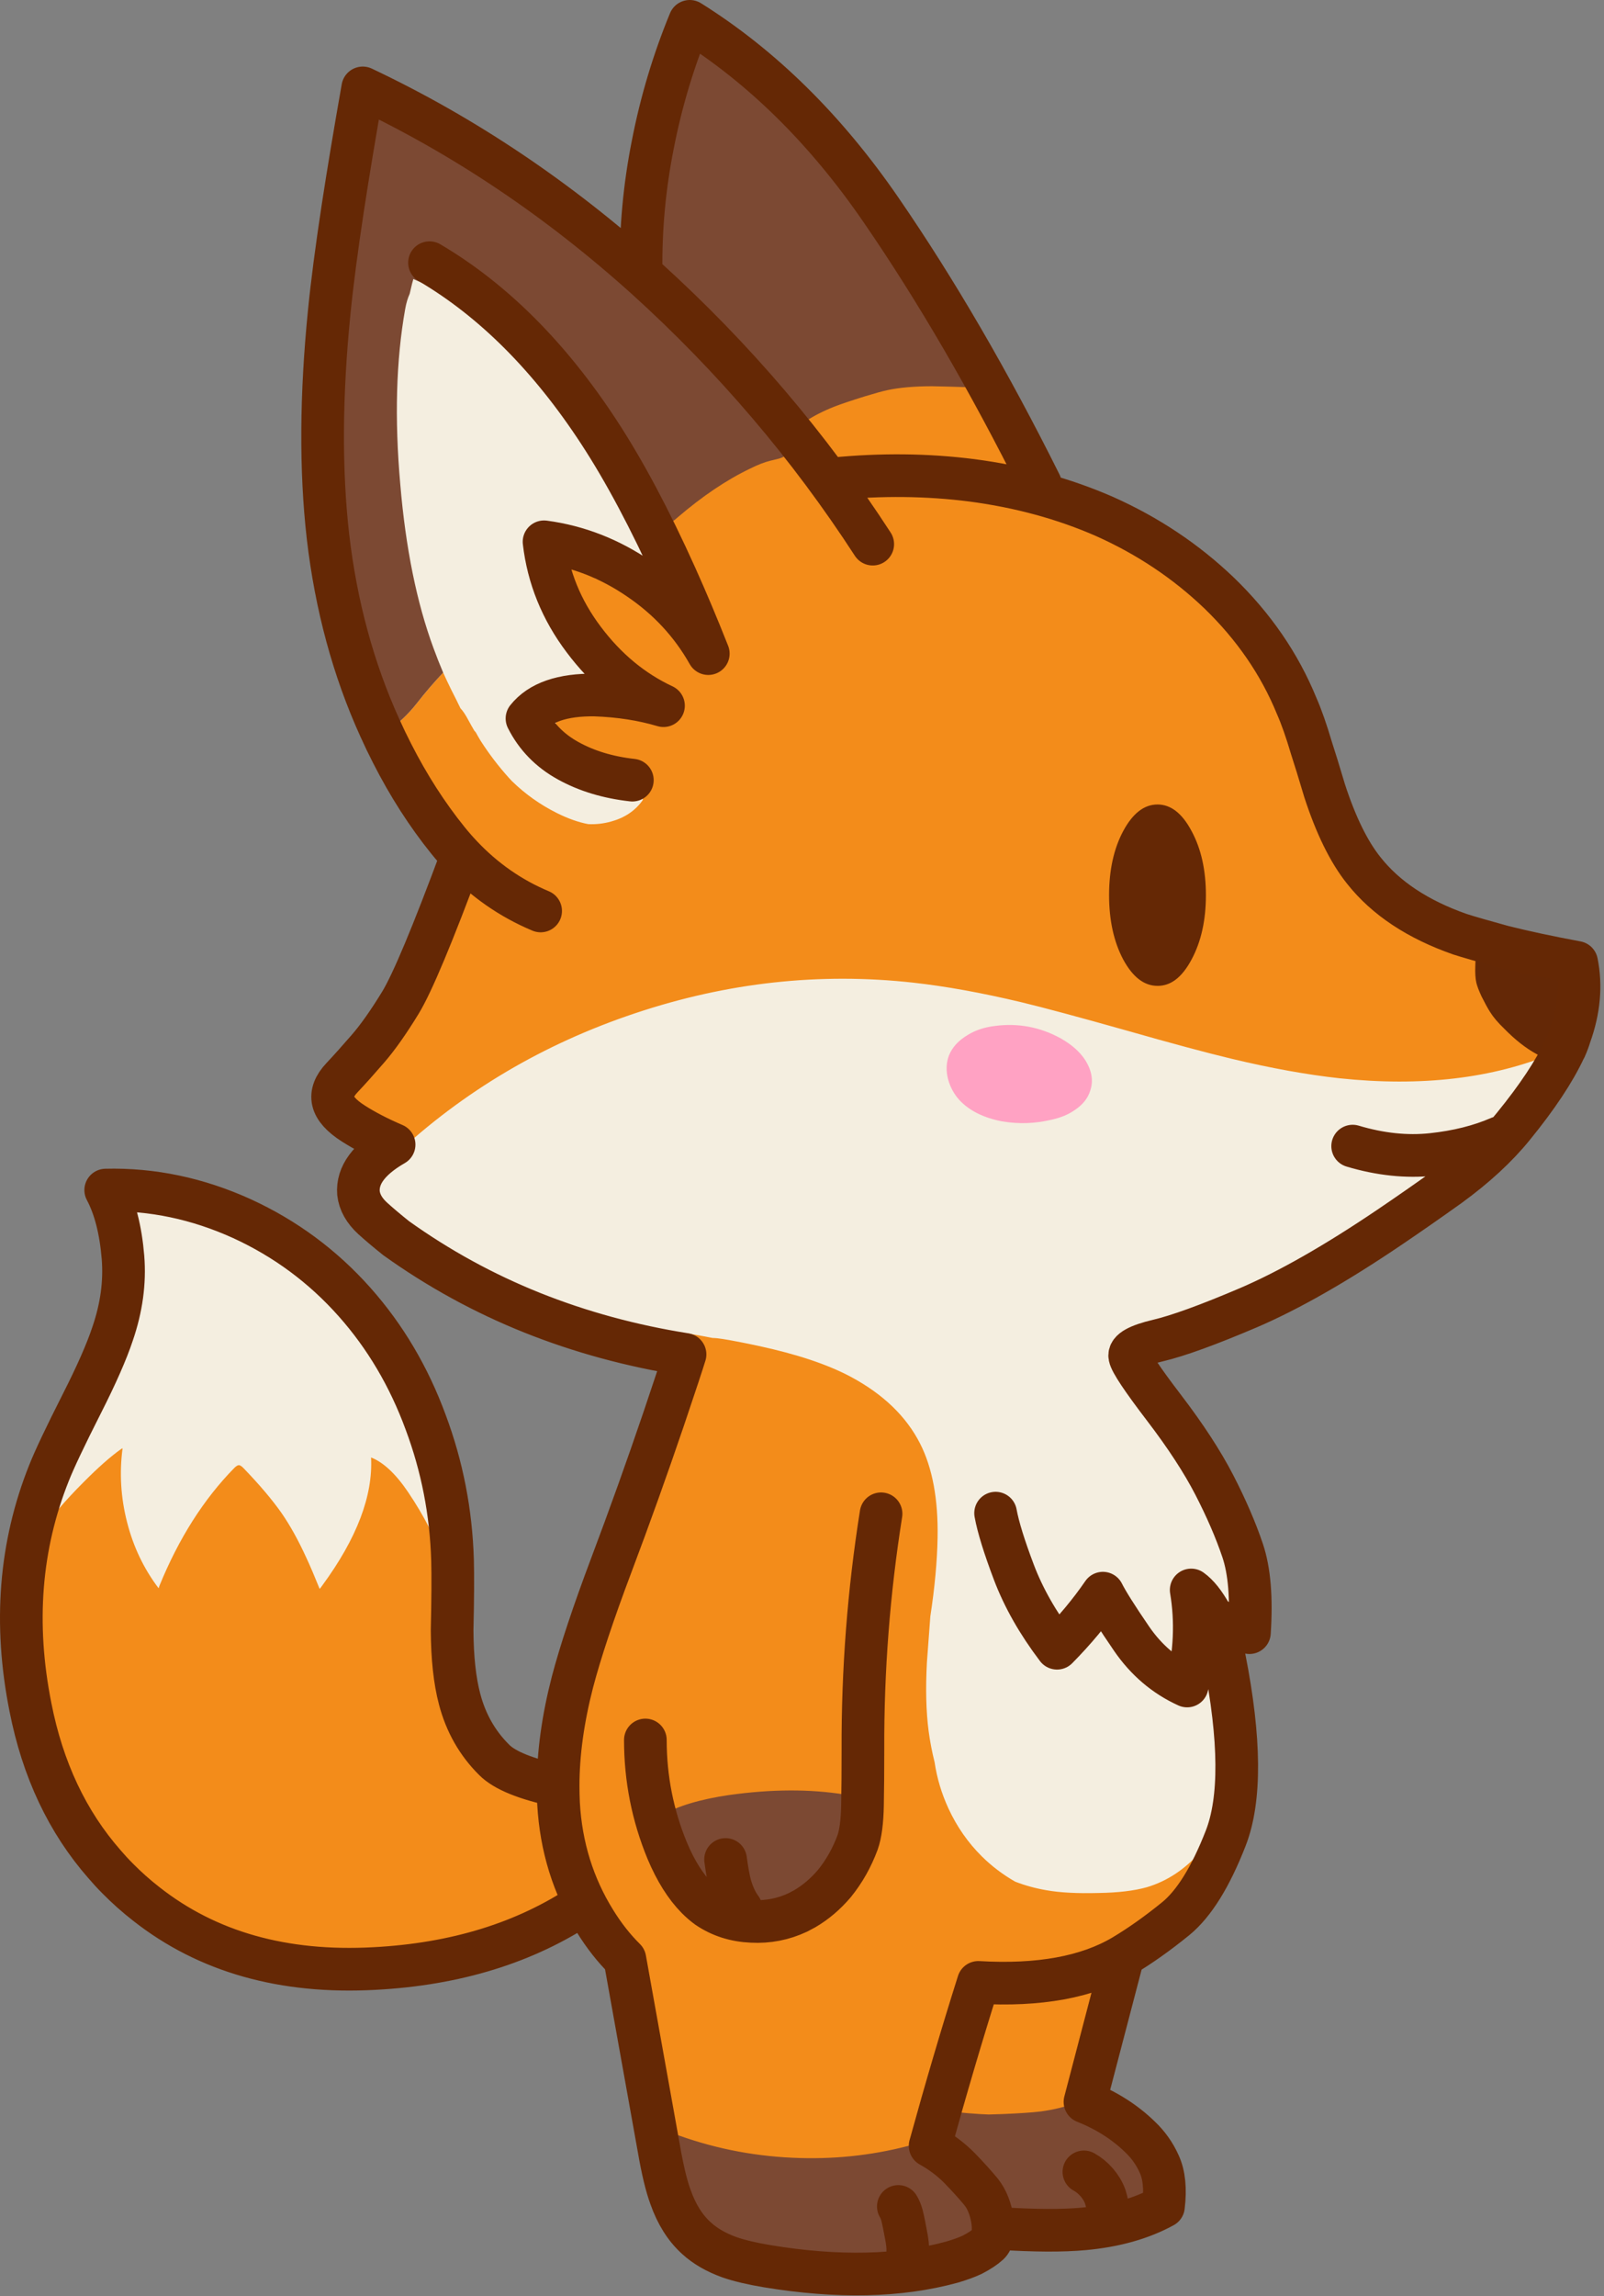 <svg xmlns="http://www.w3.org/2000/svg" version="1.1" xmlns:xlink="http://www.w3.org/1999/xlink" width="376" height="538"><rect width="100%" height="100%" fill="#808080" stroke="none"/><svg width="376" height="538" viewBox="0 0 376 538" fill="none" xmlns="http://www.w3.org/2000/svg">
<path d="M270.932 131.65C270.065 130.983 269.165 130.266 268.232 129.5C263.799 125.766 261.015 123.516 259.882 122.75C257.449 121.116 254.515 119.6 251.082 118.2C249.049 117.366 246.115 116.333 242.282 115.1C242.649 114.5 242.865 113.516 242.932 112.15C242.999 110.383 242.782 109.1 242.282 108.3C242.082 107.933 241.682 107.533 241.082 107.1C240.782 106.066 240.449 105 240.082 103.9C239.182 101.4 237.882 98.7 236.182 95.8C235.182 94.033 233.582 91.483 231.382 88.15C223.615 76.383 217.499 67.249 213.032 60.749C209.065 54.95 205.799 50.416 203.232 47.15C200.965 44.25 198.615 41.45 196.182 38.749C188.349 29.016 179.215 19.766 168.782 11C167.049 9.533 165.582 8.783 164.382 8.75C161.815 8.683 159.832 10.833 158.432 15.2C153.632 30.366 151.915 45.783 153.282 61.45C150.015 58.816 146.865 56.516 143.832 54.55C140.099 52.116 133.549 48.583 124.182 43.95C115.615 39.683 109.182 36 104.882 32.9C102.082 30.866 100.382 29.649 99.782 29.25C98.049 28.149 96.415 27.383 94.882 26.95C94.782 26.816 94.682 26.683 94.582 26.55C93.982 25.816 93.199 25.566 92.232 25.8C92.232 24.3 91.732 23.316 90.732 22.85C89.699 22.383 88.682 22.65 87.682 23.65C87.215 24.083 86.799 24.616 86.432 25.25C86.232 25.383 86.049 25.533 85.882 25.7C84.282 27.266 83.065 29.416 82.232 32.15C81.699 33.85 81.199 36.35 80.732 39.65L75.582 76.95C74.149 87.683 73.332 95.533 73.132 100.5C72.532 116.466 75.132 132.75 80.932 149.35C86.199 164.55 93.882 179.333 103.982 193.7C105.082 195.3 105.849 196.483 106.282 197.25C106.415 197.516 106.549 197.766 106.682 198C106.649 198.033 106.615 198.066 106.582 198.1C106.082 198.566 105.749 199.116 105.582 199.75C105.382 200.383 105.315 201.65 105.382 203.55C105.482 205.483 105.449 207.6 105.282 209.9C105.249 210.666 105.165 211.683 105.032 212.95C102.097 221.262 98.797 229.429 95.132 237.45C93.666 239.221 92.133 241.255 90.532 243.55C86.065 249.95 82.915 254.116 81.082 256.05C80.182 256.983 79.565 257.716 79.232 258.25C78.665 259.15 78.465 260.016 78.632 260.85C78.699 261.383 78.932 261.85 79.332 262.25C79.699 262.65 80.149 262.933 80.682 263.1C81.249 263.266 81.899 263.233 82.632 263C82.788 262.965 83.038 262.882 83.382 262.75C83.387 263.28 83.471 263.78 83.632 264.25C83.932 265.116 84.532 265.933 85.432 266.7C85.719 266.936 86.086 267.203 86.532 267.5C86.21 268.142 85.993 268.758 85.882 269.35C85.582 270.85 85.832 272.066 86.632 273C87.065 273.5 87.632 273.8 88.332 273.9C89.032 274.033 89.632 273.916 90.132 273.55C88.232 275.85 87.049 277.7 86.582 279.1C86.182 280.2 86.049 281.283 86.182 282.35C86.349 283.55 86.799 284.533 87.532 285.3C88.165 285.966 88.965 286.416 89.932 286.65C90.899 286.883 91.849 286.883 92.782 286.65C92.859 286.633 92.926 286.616 92.982 286.6C93.04 286.665 93.09 286.731 93.132 286.8C93.465 287.266 93.899 287.633 94.432 287.9C94.999 288.166 95.549 288.266 96.082 288.2C96.182 288.2 96.265 288.2 96.332 288.2C96.599 289.866 98.032 291.566 100.632 293.3C119.065 305.4 139.049 313.416 160.582 317.35C158.682 323.816 155.432 333.35 150.832 345.95C146.199 358.583 142.949 368.1 141.082 374.5C135.882 392.3 133.949 408.216 135.282 422.25C135.015 422.116 134.765 421.983 134.532 421.85C134.532 421.783 134.515 421.716 134.482 421.65C134.149 420.716 133.565 419.983 132.732 419.45C132.032 419.05 131.149 418.766 130.082 418.6C128.815 418.466 127.865 418.366 127.232 418.3C126.232 418.2 125.249 418.033 124.282 417.8C122.482 416.633 120.715 415.333 118.982 413.9C114.415 410.1 110.249 405.416 106.482 399.85C105.715 398.716 105.032 397.633 104.432 396.6C104.132 394.066 103.899 390.883 103.732 387.05C103.365 379.616 102.649 372.133 101.582 364.6C101.782 362.466 101.882 360.8 101.882 359.6C101.949 355.766 101.632 351.583 100.932 347.05C100.365 343.616 99.499 339.5 98.332 334.7C97.132 329.8 95.965 325.766 94.832 322.6C93.332 318.233 91.565 314.433 89.532 311.2C84.265 302.766 75.665 295.4 63.732 289.1C52.699 283.266 42.615 280.366 33.482 280.4C31.815 280.4 30.715 280.766 30.182 281.5C30.049 281.666 29.949 281.85 29.882 282.05C29.215 282.083 28.582 282.166 27.982 282.3C26.215 282.733 25.099 283.633 24.632 285C24.332 285.9 24.399 286.966 24.832 288.2C24.932 288.5 25.399 289.533 26.232 291.3C27.865 294.633 28.615 298.416 28.482 302.65C28.349 306.35 27.565 310.216 26.132 314.25C25.065 317.216 23.432 320.783 21.232 324.95C17.665 331.716 15.832 335.2 15.732 335.4C11.499 344.1 8.499 353.483 6.732 363.55C5.032 373.15 4.515 383.016 5.182 393.15C5.649 399.883 6.599 405.616 8.032 410.35C9.832 416.316 12.782 422.4 16.882 428.6C22.815 437.6 29.949 445.116 38.282 451.15C47.182 457.55 56.599 461.6 66.532 463.3C76.532 465 87.432 464.316 99.232 461.25C108.265 458.883 118.699 454.85 130.532 449.15C134.432 447.25 137.432 445.333 139.532 443.4C140.065 442.9 140.565 442.4 141.032 441.9C141.265 444.1 141.565 446.533 141.932 449.2C143.132 458.2 144.115 464.916 144.882 469.35C146.182 476.783 147.699 483.383 149.432 489.15C150.999 494.416 153.115 500.183 155.782 506.45C157.115 509.583 159.032 513.85 161.532 519.25C161.532 519.35 161.532 519.466 161.532 519.6C161.565 520.833 161.949 521.95 162.682 522.95C163.015 523.416 163.449 523.883 163.982 524.35C164.715 525.65 165.415 526.5 166.082 526.9C167.049 527.433 168.049 527.516 169.082 527.15C177.182 530.55 184.749 531.983 191.782 531.45C192.282 533.983 194.899 535.25 199.632 535.25C206.032 535.283 211.015 534.983 214.582 534.35C220.015 533.383 224.415 531.466 227.782 528.6C228.949 527.566 229.582 527.016 229.682 526.95C230.415 526.35 231.115 525.95 231.782 525.75C232.615 525.483 233.749 525.383 235.182 525.45L243.532 525.7C246.832 525.8 249.382 525.783 251.182 525.65C253.982 525.483 256.449 525.016 258.582 524.25C261.115 523.316 263.249 521.916 264.982 520.05C266.149 518.783 266.999 517.45 267.532 516.05C268.932 515.85 269.982 515.416 270.682 514.75C271.582 513.916 272.032 512.816 272.032 511.45C272.032 510.116 271.649 508.9 270.882 507.8C270.315 506.966 269.532 506.166 268.532 505.4C268.499 505.333 268.465 505.283 268.432 505.25C263.999 499.616 258.899 494.7 253.132 490.5C255.765 484.133 257.699 476.066 258.932 466.3C259.165 464.133 259.382 462.166 259.582 460.4C260.115 459.3 260.649 458.383 261.182 457.65C262.215 456.316 263.765 454.95 265.832 453.55C269.265 451.25 270.999 450.083 271.032 450.05C276.965 445.583 281.265 438.25 283.932 428.05C287.587 414.095 287.937 398.778 284.982 382.1C285.557 382.065 286.04 381.865 286.432 381.5C286.599 382.833 287.082 383.883 287.882 384.65C288.315 385.083 288.832 385.366 289.432 385.5C290.032 385.666 290.599 385.633 291.132 385.4C291.732 385.133 292.199 384.683 292.532 384.05C292.832 383.45 292.982 382.783 292.982 382.05C292.982 381.316 292.682 380.016 292.082 378.15C291.482 376.45 291.032 374.7 290.732 372.9C290.532 371.9 290.449 370.95 290.482 370.05C290.649 368.783 290.765 367.816 290.832 367.15C290.932 365.783 290.665 364.2 290.032 362.4C289.265 360.333 288.699 358.783 288.332 357.75C287.732 356.016 287.149 353.65 286.582 350.65L284.732 341.55C284.299 339.35 283.515 338.066 282.382 337.7C281.315 337.4 280.165 337.766 278.932 338.8C277.265 335.7 275.932 332.583 274.932 329.45C274.365 327.716 273.699 326.6 272.932 326.1C272.232 325.666 271.449 325.583 270.582 325.85C269.715 326.083 269.115 326.583 268.782 327.35C268.724 327.478 268.674 327.612 268.632 327.75C267.774 326.735 266.974 326.185 266.232 326.1C265.732 326.1 265.415 326.066 265.282 326C265.18 325.966 265.064 325.899 264.932 325.8C263.486 323.069 261.969 320.369 260.382 317.7C260.482 317.566 260.582 317.416 260.682 317.25C262.149 315.283 264.332 313.65 267.232 312.35C268.732 311.616 271.399 310.666 275.232 309.5C285.165 306.433 294.632 302.666 303.632 298.2C306.499 296.8 309.065 295.416 311.332 294.05C313.165 292.916 316.065 290.9 320.032 288C323.699 285.333 326.615 283.366 328.782 282.1C330.049 281.366 330.932 280.733 331.432 280.2C331.865 279.666 332.165 279.15 332.332 278.65C334.765 276.816 337.749 274.2 341.282 270.8L349.082 263.5C352.449 260.333 354.949 257.933 356.582 256.3C359.282 253.566 361.582 251.016 363.482 248.65C364.982 246.816 365.449 245.3 364.882 244.1C364.782 243.9 364.582 243.583 364.282 243.15C363.982 242.75 363.799 242.416 363.732 242.15C363.665 241.75 363.715 241.283 363.882 240.75C364.149 240.15 364.315 239.7 364.382 239.4C364.549 238.666 364.515 237.933 364.282 237.2C364.015 236.466 363.599 235.866 363.032 235.4C362.432 234.966 361.749 234.716 360.982 234.65C360.215 234.616 359.499 234.783 358.832 235.15C358.299 235.45 357.599 236.133 356.732 237.2C356.365 237.633 356.015 238 355.682 238.3C355.415 236.633 354.815 234.966 353.882 233.3C352.949 231.6 351.749 230.05 350.282 228.65C350.415 228.283 350.432 227.866 350.332 227.4C350.199 226.733 349.882 226.15 349.382 225.65C348.749 224.983 347.582 224.383 345.882 223.85L337.882 221.2C335.582 220.166 333.799 219.333 332.532 218.7C328.832 216.866 325.315 214.683 321.982 212.15C321.915 211.416 321.849 210.85 321.782 210.45C321.515 208.016 320.632 205.466 319.132 202.8C318.165 201.066 316.599 198.8 314.432 196C315.465 195.633 316.099 194.766 316.332 193.4C316.499 192.233 316.349 191 315.882 189.7C315.115 187.7 313.715 185.35 311.682 182.65C308.815 178.85 307.165 176.6 306.732 175.9C305.632 174.166 303.649 169.883 300.782 163.05C299.182 159.25 297.499 156.183 295.732 153.85C292.932 149.05 289.865 145.033 286.532 141.8C286.099 141.366 285.649 140.95 285.182 140.55C285.115 140.45 285.065 140.366 285.032 140.3C284.365 139.133 283.199 138.133 281.532 137.3C281.132 137.133 280.765 136.983 280.432 136.85C277.532 134.85 274.365 133.116 270.932 131.65ZM152.932 69.1C152.899 69.5 152.865 69.916 152.832 70.35C142.832 62.683 135.065 56.983 129.532 53.249C137.965 57.65 145.765 62.933 152.932 69.1Z" fill="#F4EEE0"></path>
<path d="M297.132 160.101C295.832 158.068 294.149 155.618 292.082 152.751C290.782 150.518 289.532 148.585 288.332 146.951C283.932 141.018 277.932 135.818 270.332 131.351C264.465 127.885 257.065 124.568 248.132 121.401L243.682 119.901C243.482 119.368 243.282 118.751 243.082 118.051C241.315 111.951 238.465 105.451 234.532 98.551C232.165 94.351 228.332 88.301 223.032 80.401C220.932 77.268 218.932 74.335 217.032 71.601C216.799 70.501 216.215 69.218 215.282 67.751C214.049 65.751 212.032 62.851 209.232 59.051C202.032 49.218 195.649 41.135 190.082 34.801C186.282 30.435 182.482 26.435 178.682 22.801C176.182 19.868 174.115 17.435 172.482 15.501C171.349 14.135 170.415 13.285 169.682 12.951C169.082 12.651 168.449 12.535 167.782 12.601C167.482 12.635 167.232 12.701 167.032 12.801C165.099 11.501 163.532 11.218 162.332 11.951C161.632 12.318 160.982 13.218 160.382 14.651C158.049 20.118 156.232 25.501 154.932 30.801C154.465 32.801 153.865 35.835 153.132 39.901C152.532 43.035 152.265 45.418 152.332 47.051C152.365 47.885 152.482 49.018 152.682 50.451C152.949 52.151 153.099 53.285 153.132 53.851C153.232 54.985 153.265 57.001 153.232 59.901C153.199 62.435 153.299 64.435 153.532 65.901C153.632 66.435 153.749 66.935 153.882 67.401C142.015 59.668 130.099 52.135 118.132 44.801C118.132 44.668 118.132 44.551 118.132 44.451C118.099 43.618 117.699 42.785 116.932 41.951C116.699 41.718 115.932 41.051 114.632 39.951C113.165 38.418 112.032 37.301 111.232 36.601C110.399 35.868 109.249 35.051 107.782 34.151L95.732 26.401C94.699 25.768 93.899 25.501 93.332 25.601C93.232 25.601 92.715 25.785 91.782 26.151C91.182 26.385 90.715 26.368 90.382 26.101C90.215 25.968 90.082 25.768 89.982 25.501C89.882 25.168 89.799 24.918 89.732 24.751C89.499 24.085 89.049 23.568 88.382 23.201C87.682 22.801 86.999 22.718 86.332 22.951C85.199 23.318 84.299 24.401 83.632 26.201C83.132 27.601 82.732 29.318 82.432 31.351C82.265 32.785 82.182 34.951 82.182 37.851C82.182 40.651 82.299 42.751 82.532 44.151C82.699 45.185 82.949 46.768 83.282 48.901C83.302 49.21 83.302 49.51 83.282 49.801C83.297 50.557 83.231 51.24 83.082 51.851C84.978 50.791 86.995 49.924 89.132 49.251C97.947 53.511 103.963 59.677 107.182 67.751C108.406 68.628 109.606 69.561 110.782 70.551C114.115 73.318 117.449 76.518 120.782 80.151C131.482 86.885 140.799 96.551 148.732 109.151C154.301 117.978 159.534 129.095 164.432 142.501C164.032 142.937 163.765 143.453 163.632 144.051C163.365 145.185 163.615 146.935 164.382 149.301C164.95 151.194 165.4 153.077 165.732 154.951C164.514 153.667 162.947 152.067 161.032 150.151L153.082 142.401C151.315 140.701 149.815 139.601 148.582 139.101C147.349 138.735 146.449 138.401 145.882 138.101C145.615 137.968 144.932 137.501 143.832 136.701C143.032 136.135 142.315 135.818 141.682 135.751C140.649 135.751 140.065 135.735 139.932 135.701C139.399 135.535 138.949 135.051 138.582 134.251C138.015 133.118 137.665 132.468 137.532 132.301C137.199 131.868 136.749 131.568 136.182 131.401C135.649 131.201 135.115 131.168 134.582 131.301C134.049 131.435 133.599 131.701 133.232 132.101C132.832 132.501 132.565 132.968 132.432 133.501C132.232 134.435 132.565 135.685 133.432 137.251C135.132 140.318 138.015 144.618 142.082 150.151C145.449 154.685 148.032 158.068 149.832 160.301C151.136 161.896 152.42 163.379 153.682 164.751C153.14 164.86 152.64 165.144 152.182 165.601C151.449 166.368 151.199 167.285 151.432 168.351C151.312 168.302 151.195 168.252 151.082 168.201C148.682 167.168 146.449 166.535 144.382 166.301L140.732 166.051C138.999 165.818 137.832 165.718 137.232 165.751C136.532 165.785 135.515 165.968 134.182 166.301C132.582 166.701 131.499 167.251 130.932 167.951C130.199 168.918 130.082 169.918 130.582 170.951C130.815 171.451 131.215 171.918 131.782 172.351C131.982 172.518 132.515 172.885 133.382 173.451C134.115 173.918 135.182 174.685 136.582 175.751C137.382 176.285 138.582 177.018 140.182 177.951L142.432 179.201C144.759 180.417 147.159 181.317 149.632 181.901C149.618 182.02 149.601 182.136 149.582 182.251C149.491 182.668 149.408 183.202 149.332 183.851C149.549 184.098 149.749 184.364 149.932 184.651C150.493 185.56 150.743 186.477 150.682 187.401C150.66 187.472 150.627 187.539 150.582 187.601C148.849 190.001 146.399 191.635 143.232 192.501C141.453 192.99 139.669 193.19 137.882 193.101C135.602 192.67 133.186 191.82 130.632 190.551C126.672 188.584 123.139 186.084 120.032 183.051C119.779 182.795 119.529 182.529 119.282 182.251C116.86 179.563 114.66 176.68 112.682 173.601C112.294 172.968 111.911 172.302 111.532 171.601C111.415 171.477 111.298 171.343 111.182 171.201C110.741 170.455 110.308 169.689 109.882 168.901C109.185 167.563 108.535 166.58 107.932 165.951C107.594 165.246 107.244 164.529 106.882 163.801C106.165 162.42 105.465 161.003 104.782 159.551C104.486 158.91 104.186 158.26 103.882 157.601C101.701 159.913 99.667 162.28 97.782 164.701C95.625 167.454 93.142 169.77 90.332 171.651C90.365 171.718 90.399 171.785 90.432 171.851C93.165 177.351 95.782 182.051 98.282 185.951C101.415 190.818 104.715 195.001 108.182 198.501C108.38 198.702 108.58 198.902 108.782 199.101C108.372 199.54 108.022 200.04 107.732 200.601C107.232 201.535 106.882 202.668 106.682 204.001C106.615 204.435 106.499 205.635 106.332 207.601C105.799 214.368 104.082 221.535 101.182 229.101C100.597 230.631 99.947 232.214 99.232 233.851C98.717 233.817 98.234 233.901 97.782 234.101C97.182 234.368 96.565 234.918 95.932 235.751C94.332 237.685 92.882 239.601 91.582 241.501L90.332 243.351C89.699 244.151 88.899 245.035 87.932 246.001C86.432 247.568 85.149 249.035 84.082 250.401C83.382 251.268 82.615 252.318 81.782 253.551C80.549 255.351 79.599 256.851 78.932 258.051C78.399 259.051 78.115 259.851 78.082 260.451C78.015 261.518 78.382 262.385 79.182 263.051C79.392 263.235 79.608 263.385 79.832 263.501C79.744 263.686 79.677 263.869 79.632 264.051C79.432 264.785 79.582 265.501 80.082 266.201C80.549 266.901 81.165 267.368 81.932 267.601C83.332 268.001 84.749 267.685 86.182 266.651C86.149 267.751 86.515 268.568 87.282 269.101C87.749 269.435 88.315 269.568 88.982 269.501C89.415 269.468 89.849 269.351 90.282 269.151C90.849 269.418 91.549 269.401 92.382 269.101C93.149 268.835 93.915 268.418 94.682 267.851C93.782 268.885 93.049 269.868 92.482 270.801C108.549 255.735 127.365 244.601 148.932 237.401C170.465 230.201 192.182 227.818 214.082 230.251C221.615 231.085 230.015 232.601 239.282 234.801C244.682 236.101 252.932 238.318 264.032 241.451C274.665 244.485 282.915 246.701 288.782 248.101C297.982 250.301 306.382 251.818 313.982 252.651C333.215 254.685 349.999 252.701 364.332 246.701C366.965 245.601 368.199 244.268 368.032 242.701C368.765 242.568 369.449 242.601 370.082 242.801C370.315 242.301 370.465 241.801 370.532 241.301C370.699 240.168 370.399 239.118 369.632 238.151C368.832 237.185 367.915 236.801 366.882 237.001C366.649 236.435 366.215 236.068 365.582 235.901C364.682 235.668 363.465 236.201 361.932 237.501C360.999 238.368 360.032 239.185 359.032 239.951C358.799 239.718 358.532 239.485 358.232 239.251C357.665 238.785 357.149 238.418 356.682 238.151C357.649 236.585 358.149 235.101 358.182 233.701C358.215 232.468 357.832 231.335 357.032 230.301C356.232 229.201 355.249 228.635 354.082 228.601C353.382 228.568 352.682 228.735 351.982 229.101C351.949 227.735 351.465 226.518 350.532 225.451C349.699 224.518 348.115 223.651 345.782 222.851C343.815 222.251 342.165 221.735 340.832 221.301C340.399 219.268 339.765 217.735 338.932 216.701C338.132 215.701 337.015 214.851 335.582 214.151C334.815 213.818 333.449 213.301 331.482 212.601C326.582 211.001 322.382 209.168 318.882 207.101C317.082 204.835 315.382 202.318 313.782 199.551C311.915 196.351 309.999 192.435 308.032 187.801C307.999 187.701 307.965 187.618 307.932 187.551L307.282 184.651C306.749 182.251 306.315 180.451 305.982 179.251C304.315 173.185 301.365 166.801 297.132 160.101ZM289.382 417.501C289.215 418.368 289.015 419.201 288.782 420.001C287.349 425.235 284.932 429.818 281.532 433.751C277.865 437.951 273.632 440.768 268.832 442.201C265.865 443.035 262.082 443.485 257.482 443.551C252.515 443.685 248.449 443.468 245.282 442.901C242.749 442.468 240.315 441.801 237.982 440.901C235.115 439.268 232.515 437.301 230.182 435.001C226.915 431.768 224.299 428.018 222.332 423.751C220.71 420.233 219.627 416.617 219.082 412.901C218.477 410.495 218.01 408.061 217.682 405.601C217.082 401.035 216.949 395.668 217.282 389.501C217.593 385.317 217.86 381.733 218.082 378.751C219.117 371.968 219.684 365.834 219.782 360.351C219.949 351.318 218.582 343.951 215.682 338.251C212.449 331.885 207.032 326.668 199.432 322.601C193.999 319.701 186.765 317.285 177.732 315.351C174.665 314.685 171.915 314.151 169.482 313.751C168.538 313.597 167.721 313.514 167.032 313.501C165.436 313.188 163.803 312.888 162.132 312.601C161.875 312.555 161.625 312.505 161.382 312.451C159.471 312.47 157.987 312.453 156.932 312.401C156.589 312.377 156.256 312.344 155.932 312.301C155.82 312.553 155.753 312.819 155.732 313.101C155.699 313.768 155.949 314.401 156.482 315.001C156.949 315.535 157.549 315.918 158.282 316.151C158.311 316.16 158.344 316.16 158.382 316.151C157.953 317.059 157.987 317.926 158.482 318.751C158.882 319.385 159.549 319.851 160.482 320.151H160.532C155.695 330.724 152.095 339.24 149.732 345.701C144.299 360.435 141.082 374.051 140.082 386.551C139.982 387.651 139.915 388.835 139.882 390.101C139.615 390.468 139.382 390.901 139.182 391.401C135.915 398.668 133.782 407.585 132.782 418.151C132.649 419.851 132.582 421.401 132.582 422.801C130.449 422.135 128.349 421.201 126.282 420.001C122.282 417.701 118.732 414.635 115.632 410.801C111.599 405.701 108.232 399.018 105.532 390.751C105.365 390.785 105.199 390.818 105.032 390.851C105.232 389.385 105.232 387.685 105.032 385.751C104.832 383.385 104.415 381.051 103.782 378.751C104.515 378.551 105.249 378.351 105.982 378.151C105.582 376.885 105.199 375.601 104.832 374.301C104.932 373.901 105.032 373.518 105.132 373.151C105.499 371.851 105.799 370.501 106.032 369.101C105.899 369.035 105.782 368.968 105.682 368.901C105.349 368.601 104.999 368.001 104.632 367.101C102.365 360.935 99.382 355.118 95.682 349.651C92.782 345.351 89.882 342.635 86.982 341.501C87.449 350.468 83.649 360.451 75.582 371.451C75.349 371.785 75.132 372.068 74.932 372.301C73.665 369.168 72.632 366.751 71.832 365.051C69.965 360.951 68.015 357.435 65.982 354.501C63.782 351.368 60.799 347.851 57.032 343.951C56.632 343.551 56.299 343.335 56.032 343.301C55.732 343.301 55.365 343.518 54.932 343.951C47.765 351.251 41.915 360.451 37.382 371.551C37.315 371.751 37.249 371.951 37.182 372.151C33.715 367.585 31.249 362.418 29.782 356.651C28.315 350.918 27.965 345.151 28.732 339.351C28.565 339.418 28.415 339.501 28.282 339.601C25.815 341.368 22.899 343.951 19.532 347.351C17.432 349.451 15.599 351.418 14.032 353.251C10.799 357.051 7.965 361.401 5.532 366.301C5.532 366.368 5.532 366.418 5.532 366.451C5.632 369.351 5.882 372.301 6.282 375.301C6.915 380.268 7.915 385.151 9.282 389.951C9.482 390.018 9.682 390.085 9.882 390.151C9.982 392.218 10.249 394.301 10.682 396.401C11.215 398.968 11.965 401.435 12.932 403.801C11.532 403.435 10.165 403.018 8.832 402.551C11.132 410.718 14.482 418.618 18.882 426.251C23.615 434.418 28.882 441.118 34.682 446.351C41.649 452.651 49.882 457.351 59.382 460.451C68.549 463.418 78.015 464.635 87.782 464.101C97.082 463.601 106.382 461.568 115.682 458.001C124.482 454.601 132.865 449.985 140.832 444.151C140.832 446.851 140.915 449.551 141.082 452.251C141.915 452.851 142.532 454.101 142.932 456.001C146.232 472.568 148.582 484.818 149.982 492.751C150.682 496.785 151.199 500.301 151.532 503.301C152.065 504.768 152.632 506.235 153.232 507.701C154.832 511.701 156.415 515.001 157.982 517.601C160.049 521.001 162.365 523.751 164.932 525.851C168.765 528.985 173.749 531.118 179.882 532.251C183.815 532.951 189.432 533.335 196.732 533.401C202.732 533.435 207.265 533.285 210.332 532.951C215.365 532.385 219.665 531.201 223.232 529.401C224.032 529.001 225.765 528.001 228.432 526.401C230.565 525.101 232.349 524.185 233.782 523.651C235.882 522.885 238.965 522.301 243.032 521.901L260.232 520.151C262.032 519.985 263.415 519.818 264.382 519.651C265.882 519.351 267.182 518.918 268.282 518.351C269.615 517.685 270.699 516.818 271.532 515.751C272.465 514.585 272.949 513.335 272.982 512.001C273.049 509.768 271.832 507.401 269.332 504.901C264.465 499.868 258.632 496.351 251.832 494.351L259.682 458.751C259.849 457.985 259.982 457.268 260.082 456.601L262.082 455.751C262.949 455.718 264.015 455.268 265.282 454.401C265.315 454.368 265.349 454.351 265.382 454.351C268.749 452.951 271.299 451.685 273.032 450.551C274.999 449.218 277.515 446.951 280.582 443.751C281.549 442.718 282.065 441.868 282.132 441.201C282.199 440.501 281.965 439.885 281.432 439.351C285.965 434.685 289.232 429.268 291.232 423.101C292.065 420.335 291.765 418.568 290.332 417.801C289.999 417.635 289.682 417.535 289.382 417.501Z" fill="#F38C1A"></path>
<path d="M80.482 54.602C80.282 55.169 80.332 55.785 80.632 56.452C80.899 57.052 81.315 57.552 81.882 57.952C82.204 58.182 82.588 58.382 83.032 58.552C82.905 58.929 82.789 59.346 82.682 59.802C79.682 73.069 78.199 86.602 78.232 100.402C78.232 114.135 79.732 127.669 82.732 141.002C83.065 142.535 83.582 144.835 84.282 147.902C84.882 150.602 85.332 152.919 85.632 154.852C85.799 155.852 85.999 157.352 86.232 159.352C86.499 161.119 86.799 162.619 87.132 163.852C87.61 165.596 88.46 167.763 89.682 170.352C89.897 170.78 90.114 171.214 90.332 171.652C93.142 169.771 95.625 167.454 97.782 164.702C99.667 162.281 101.701 159.914 103.882 157.602C103.099 155.759 102.349 153.859 101.632 151.902C97.699 141.269 95.099 128.469 93.832 113.502C92.465 98.069 92.849 84.369 94.982 72.402C95.235 70.993 95.585 69.81 96.032 68.852C96.38 67.254 96.78 65.688 97.232 64.152C98.215 64.523 99.315 64.923 100.532 65.352C101.446 65.657 102.213 65.857 102.832 65.952C103.225 66.032 103.559 66.065 103.832 66.052C104.765 66.519 105.799 67.019 106.932 67.552C107.025 67.619 107.109 67.686 107.182 67.752C103.963 59.678 97.947 53.511 89.132 49.252C86.995 49.925 84.978 50.791 83.082 51.852C83.007 52.212 82.907 52.545 82.782 52.852C81.615 53.119 80.849 53.702 80.482 54.602Z" fill="#7C4933"></path>
<path d="M155.032 436.951C155.299 437.584 155.732 438.234 156.332 438.901C156.665 439.267 157.199 439.817 157.932 440.551C160.299 442.917 161.549 444.167 161.682 444.301C163.182 445.634 164.615 446.617 165.982 447.251C167.249 447.851 168.749 448.267 170.482 448.501C171.515 448.634 173.082 448.734 175.182 448.801C177.249 448.867 178.865 448.767 180.032 448.501C181.265 448.234 182.715 447.651 184.382 446.751C186.582 445.551 188.282 444.434 189.482 443.401C191.749 441.567 194.215 438.717 196.882 434.851C198.815 432.084 199.899 429.784 200.132 427.951C200.332 426.617 200.182 425.351 199.682 424.151C199.515 423.817 199.349 423.501 199.182 423.201C199.449 423.101 199.682 422.917 199.882 422.651C200.082 422.351 200.149 422.034 200.082 421.701C199.915 421.101 199.265 420.701 198.132 420.501C189.932 419.167 180.849 419.201 170.882 420.601C164.082 421.601 158.815 423.184 155.082 425.351C154.515 425.751 154.265 426.117 154.332 426.451C153.532 427.117 152.949 427.951 152.582 428.951C152.115 430.217 152.115 431.384 152.582 432.451C152.882 433.051 153.415 433.867 154.182 434.901C154.415 435.334 154.699 436.017 155.032 436.951ZM90.132 24.101C88.465 23.501 87.182 23.401 86.282 23.801C85.249 24.301 84.515 25.668 84.082 27.901C82.549 36.968 82.082 45.984 82.682 54.951C82.715 55.784 82.849 56.467 83.082 57.001C83.049 57.001 83.015 57.001 82.982 57.001C82.115 56.934 81.432 57.084 80.932 57.451C81.165 57.517 81.399 57.584 81.632 57.651C81.232 57.617 80.865 57.601 80.532 57.601C79.865 57.667 79.532 57.884 79.532 58.251C79.499 58.617 79.799 58.867 80.432 59.001L80.532 59.051C80.565 59.084 80.632 59.117 80.732 59.151C80.665 59.184 80.599 59.201 80.532 59.201L80.632 59.601C82.865 59.801 85.865 60.684 89.632 62.251L100.282 66.851C101.982 67.618 103.049 68.134 103.482 68.401C103.915 68.634 104.549 69.001 105.382 69.501C105.515 69.567 105.682 69.634 105.882 69.701C112.782 74.968 119.315 81.001 125.482 87.801C126.682 88.601 127.832 89.401 128.932 90.201C129.365 90.501 129.782 90.784 130.182 91.051C132.015 92.918 133.932 94.918 135.932 97.051C139.132 100.517 141.415 103.217 142.782 105.151C143.915 106.717 145.515 109.117 147.582 112.351C149.449 114.951 151.315 116.967 153.182 118.401C153.144 118.722 153.144 118.988 153.182 119.201C153.128 119.509 153.128 119.826 153.182 120.151C153.239 120.635 153.406 121.068 153.682 121.451C153.559 121.791 153.443 122.141 153.332 122.501C153.065 123.167 153.149 123.551 153.582 123.651C153.815 123.751 154.065 123.634 154.332 123.301C154.447 123.163 154.63 122.863 154.882 122.401C154.996 122.468 155.113 122.518 155.232 122.551C155.301 122.571 155.368 122.588 155.432 122.601V122.651C155.432 123.351 155.632 123.717 156.032 123.751C156.299 123.751 156.499 123.567 156.632 123.201C156.632 123.173 156.665 122.973 156.732 122.601C156.784 122.583 156.834 122.566 156.882 122.551C157.415 122.384 158.082 121.934 158.882 121.201C164.682 116.234 170.332 112.434 175.832 109.801C177.632 108.901 179.215 108.284 180.582 107.951C181.049 107.851 181.732 107.684 182.632 107.451C183.399 107.217 183.999 106.901 184.432 106.501C184.867 106.113 185.183 105.679 185.382 105.201C185.414 105.193 185.448 105.176 185.482 105.151C185.949 105.084 186.315 104.984 186.582 104.851C186.715 104.784 186.832 104.701 186.932 104.601C186.448 104.428 185.998 104.161 185.582 103.801C185.598 103.711 185.598 103.611 185.582 103.501C185.482 102.434 184.999 101.667 184.132 101.201C183.442 100.871 182.409 100.854 181.032 101.151C180.944 101.013 180.844 100.88 180.732 100.751C179.465 99.484 178.549 98.517 177.982 97.851C177.615 97.417 177.182 96.851 176.682 96.151C176.749 96.118 176.799 96.084 176.832 96.051C177.365 95.784 178.249 95.234 179.482 94.401C180.549 93.668 181.649 92.984 182.782 92.351V92.401C182.782 92.468 182.782 92.718 182.782 93.151C182.782 93.451 182.749 93.684 182.682 93.851C182.649 93.984 182.565 94.151 182.432 94.351C182.299 94.551 182.249 94.718 182.282 94.851C182.282 95.088 182.449 95.305 182.782 95.501C182.224 96.111 181.874 96.711 181.732 97.301C181.599 97.901 181.682 98.501 181.982 99.101C182.282 99.734 182.732 100.167 183.332 100.401C184.165 100.767 185.149 100.717 186.282 100.251C186.682 100.084 187.549 99.567 188.882 98.701C190.715 97.468 192.932 96.334 195.532 95.301C197.065 94.701 199.432 93.901 202.632 92.901C205.032 92.168 206.849 91.668 208.082 91.401C210.949 90.801 214.432 90.501 218.532 90.501C220.865 90.534 224.382 90.634 229.082 90.801C230.915 90.868 232.199 90.551 232.932 89.851C233.432 89.417 233.715 88.851 233.782 88.151C233.849 87.451 233.699 86.817 233.332 86.251C232.708 85.371 231.458 84.838 229.582 84.651C229.252 84.183 228.569 83.849 227.532 83.651C226.665 83.451 225.799 83.284 224.932 83.151C224.999 82.984 225.049 82.817 225.082 82.651C225.282 81.751 225.182 80.751 224.782 79.651C224.482 78.918 223.982 77.984 223.282 76.851C216.182 65.484 208.065 55.017 198.932 45.451C197.899 43.951 196.699 42.284 195.332 40.451C188.565 31.551 182.465 24.651 177.032 19.751C173.632 16.717 171.799 15.068 171.532 14.801C170.199 13.467 169.465 12.734 169.332 12.601C168.465 11.834 167.632 11.251 166.832 10.851C165.865 10.384 164.865 10.184 163.832 10.251C162.699 10.317 161.799 10.701 161.132 11.401C160.532 12.034 160.032 13.217 159.632 14.951L155.132 35.351C154.265 39.218 153.665 42.151 153.332 44.151C152.799 47.451 152.515 50.417 152.482 53.051C152.415 57.651 153.265 61.301 155.032 64.001C154.965 64.701 154.932 65.367 154.932 66.001C154.932 68.901 155.349 71.184 156.182 72.851C156.682 73.851 157.399 74.884 158.332 75.951C158.832 76.484 159.749 77.384 161.082 78.651C163.715 81.184 166.165 83.751 168.432 86.351C168.765 86.718 169.049 87.084 169.282 87.451C164.915 83.284 160.449 79.251 155.882 75.351C155.115 74.718 154.365 74.084 153.632 73.451C150.132 70.017 147.482 67.451 145.682 65.751C133.315 53.984 120.099 43.151 106.032 33.251C99.632 28.784 94.332 25.734 90.132 24.101ZM272.282 512.401C271.982 510.234 271.182 508.217 269.882 506.351C267.949 503.517 264.649 500.734 259.982 498.001C257.915 496.767 256.115 495.984 254.582 495.651C254.915 495.284 255.032 494.901 254.932 494.501C254.899 494.401 254.865 494.317 254.832 494.251C255.199 493.984 255.415 493.717 255.482 493.451C255.515 493.151 255.415 492.867 255.182 492.601C254.949 492.334 254.665 492.184 254.332 492.151C253.932 492.084 253.299 492.234 252.432 492.601C249.999 493.601 247.149 494.317 243.882 494.751C241.949 494.984 238.999 495.184 235.032 495.351L231.732 495.451C230.565 495.417 228.965 495.317 226.932 495.151C224.632 494.917 223.032 494.784 222.132 494.751C221.499 494.684 221.165 494.834 221.132 495.201C221.099 495.501 221.282 495.751 221.682 495.951C222.315 496.284 223.032 496.567 223.832 496.801C223.532 497.467 223.315 498.334 223.182 499.401C223.149 499.367 223.115 499.351 223.082 499.351C222.915 499.284 222.765 499.234 222.632 499.201C220.832 499.301 219.265 499.651 217.932 500.251C217.299 500.551 216.132 501.267 214.432 502.401C205.699 504.834 196.732 505.917 187.532 505.651C177.732 505.384 168.299 503.634 159.232 500.401L157.182 499.701C157.415 500.201 157.749 500.684 158.182 501.151C157.849 501.117 157.599 501.217 157.432 501.451C157.199 501.751 157.165 502.101 157.332 502.501C157.132 502.401 156.932 502.367 156.732 502.401C156.432 502.401 156.265 502.517 156.232 502.751C156.799 503.217 157.399 503.668 158.032 504.101C157.699 504.134 157.415 504.217 157.182 504.351C156.815 504.551 156.582 504.784 156.482 505.051C156.249 505.684 156.565 506.284 157.432 506.851C157.599 506.951 157.782 507.067 157.982 507.201C157.882 507.167 157.782 507.151 157.682 507.151C156.449 506.984 155.382 507.084 154.482 507.451C153.615 507.817 152.899 508.384 152.332 509.151C151.765 509.951 151.465 510.817 151.432 511.751C151.399 512.684 151.632 513.584 152.132 514.451C152.632 515.284 153.299 515.918 154.132 516.351C154.465 516.517 154.949 516.717 155.582 516.951C156.149 517.217 156.532 517.534 156.732 517.901C156.865 518.201 156.949 518.567 156.982 519.001C156.982 519.267 156.982 519.651 156.982 520.151C157.082 521.417 157.732 522.568 158.932 523.601C159.765 524.334 161.015 525.084 162.682 525.851C167.682 528.084 171.499 529.701 174.132 530.701C178.399 532.301 182.349 533.417 185.982 534.051C188.249 534.417 190.782 534.667 193.582 534.801C195.449 534.901 197.999 534.951 201.232 534.951C205.332 534.917 208.582 534.751 210.982 534.451C214.549 533.951 217.649 533.067 220.282 531.801C220.815 531.534 222.332 530.667 224.832 529.201C226.665 528.101 228.215 527.334 229.482 526.901C231.215 526.301 233.265 526.001 235.632 526.001C236.599 525.967 238.715 526.051 241.982 526.251C246.982 526.551 251.965 526.451 256.932 525.951C264.499 525.151 269.299 522.717 271.332 518.651C272.299 516.817 272.615 514.734 272.282 512.401Z" fill="#7C4933"></path>
<path d="M254.332 248.299C253.099 246.432 251.232 244.782 248.732 243.349C243.865 240.649 238.682 239.666 233.182 240.399C230.715 240.699 228.582 241.416 226.782 242.549C224.649 243.816 223.199 245.416 222.432 247.349C221.799 249.049 221.732 250.882 222.232 252.849C222.732 254.716 223.632 256.366 224.932 257.799C227.265 260.266 230.582 261.916 234.882 262.749C238.815 263.416 242.699 263.282 246.532 262.349C248.699 261.882 250.549 261.099 252.082 259.999C253.882 258.766 255.049 257.266 255.582 255.499C256.349 253.199 255.932 250.799 254.332 248.299Z" fill="#FFA2C3"></path>
<path d="M367.032 238.601C367.165 237.867 367.132 237.184 366.932 236.551C366.865 236.151 366.699 235.801 366.432 235.501C366.899 235.267 367.299 234.934 367.632 234.501C368.132 233.801 368.365 232.951 368.332 231.951C368.232 231.017 367.865 230.201 367.232 229.501C367.065 229.301 366.899 229.151 366.732 229.051C366.532 228.184 366.182 227.451 365.682 226.851C365.182 226.351 364.582 225.984 363.882 225.751C363.182 225.551 362.499 225.534 361.832 225.701C361.499 225.801 361.199 225.951 360.932 226.151C360.432 225.851 359.915 225.684 359.382 225.651C359.115 225.651 358.882 225.651 358.682 225.651C358.015 224.717 357.115 224.184 355.982 224.051C355.182 223.917 354.399 224.034 353.632 224.401C353.599 224.134 353.549 223.884 353.482 223.651C353.249 222.917 352.849 222.301 352.282 221.801C349.749 221.301 348.315 221.134 347.982 221.301C347.282 221.667 346.749 222.184 346.382 222.851C346.015 223.617 345.832 224.751 345.832 226.251C345.765 227.951 345.849 229.301 346.082 230.301C346.282 231.101 346.682 232.151 347.282 233.451C348.082 235.051 348.749 236.267 349.282 237.101C350.049 238.334 351.149 239.634 352.582 241.001C355.149 243.634 357.699 245.634 360.232 247.001C361.499 247.701 362.632 248.017 363.632 247.951C364.365 247.917 365.049 247.651 365.682 247.151C366.149 246.751 366.515 246.301 366.782 245.801C366.782 245.767 366.815 245.717 366.882 245.651C366.882 245.584 366.882 245.484 366.882 245.351C367.115 244.651 367.165 243.934 367.032 243.201C366.899 242.434 366.582 241.767 366.082 241.201C365.915 241.067 365.782 240.951 365.682 240.851C365.815 240.684 365.965 240.534 366.132 240.401C366.599 239.901 366.899 239.301 367.032 238.601Z" fill="#642806"></path>
<path d="M272.182 230.951C272.282 230.984 272.382 231.001 272.482 231.001C273.315 231.134 273.999 231.067 274.532 230.801C274.865 230.634 275.132 230.401 275.332 230.101C275.465 229.934 275.549 229.751 275.582 229.551C274.515 230.351 273.382 230.817 272.182 230.951Z" fill="#F38C1A"></path>
<path d="M282.682 209.75C282.682 203.883 281.565 198.883 279.332 194.75C277.132 190.583 274.465 188.5 271.332 188.5C268.199 188.5 265.515 190.583 263.282 194.75C261.082 198.883 259.982 203.883 259.982 209.75C259.982 215.617 261.082 220.633 263.282 224.8C265.515 228.933 268.199 231 271.332 231C271.632 231 271.915 230.983 272.182 230.95C273.382 230.817 274.515 230.35 275.582 229.55C276.949 228.517 278.199 226.933 279.332 224.8C281.565 220.633 282.682 215.617 282.682 209.75Z" fill="#652805"></path>
<path d="M195.382 112.2C206.615 111.1 217.432 111.217 227.832 112.55C238.999 114.017 249.349 116.833 258.882 121C269.049 125.533 278.015 131.517 285.782 138.95C293.882 146.783 299.932 155.583 303.932 165.35C305.065 167.917 306.232 171.233 307.432 175.3C308.165 177.533 309.199 180.883 310.532 185.35C313.165 193.417 316.215 199.617 319.682 203.95C324.815 210.45 332.332 215.433 342.232 218.9C344.199 219.533 347.549 220.5 352.282 221.8C357.182 223.033 362.949 224.267 369.582 225.5C370.682 230.967 370.165 236.667 368.032 242.6C367.732 243.6 367.349 244.617 366.882 245.65C366.815 245.717 366.782 245.767 366.782 245.8C364.349 251.033 360.332 257.083 354.732 263.95C350.865 268.717 345.865 273.333 339.732 277.8C334.932 281.233 330.265 284.483 325.732 287.55C313.165 296.05 302.149 302.333 292.682 306.4C283.215 310.433 276.149 313 271.482 314.1C266.781 315.204 264.564 316.446 264.832 317.825C265.102 319.198 267.769 323.198 272.832 329.825C277.898 336.452 281.84 342.493 284.657 347.95C287.469 353.412 289.678 358.521 291.282 363.275C292.889 368.022 293.422 374.447 292.882 382.55C288.486 381.49 285.469 380.074 283.832 378.3C285.281 381.686 286.348 385.119 287.032 388.6C290.765 407.6 290.865 421.633 287.332 430.7C283.799 439.767 279.899 446.05 275.632 449.55C271.365 453.017 267.249 455.933 263.282 458.3C260.249 469.867 257.265 481.267 254.332 492.5C259.365 494.5 263.665 497.233 267.232 500.7C269.165 502.533 270.665 504.65 271.732 507.05C272.899 509.583 273.232 512.9 272.732 517C267.565 519.833 261.349 521.583 254.082 522.25C249.115 522.717 242.482 522.683 234.182 522.15M317.082 268.55C323.549 270.483 329.749 271.133 335.682 270.5C341.615 269.867 346.882 268.55 351.482 266.55M279.232 372.55C280.45 379.85 280.133 387.35 278.282 395.05C273.019 392.655 268.669 388.946 265.232 383.925C261.795 378.904 259.562 375.362 258.532 373.3C255.499 377.722 251.915 382.022 247.782 386.2C243.288 380.278 239.913 374.336 237.657 368.375C235.402 362.417 233.977 357.808 233.382 354.55M204.582 127.5C189.682 104.533 171.999 83.783 151.532 65.25C130.965 46.717 108.799 31.833 85.032 20.6C83.19 31.03 81.64 40.347 80.382 48.55C78.901 58.293 77.834 66.459 77.182 73.05C75.215 92.617 75.115 110.167 76.882 125.7C78.771 141.916 82.829 156.874 89.057 170.575C89.965 172.597 90.924 174.589 91.932 176.55C95.765 184.083 100.132 190.883 105.032 196.95C106.062 198.225 107.129 199.442 108.232 200.6C113.572 206.237 119.739 210.52 126.732 213.45M243.882 113.4C231.915 89.4 219.465 68 206.532 49.2C193.565 30.333 178.615 15.6 161.682 5C157.849 14.3 154.965 23.917 153.032 33.85C151.065 43.717 150.149 53.65 150.282 63.65M100.682 61.55C115.615 70.35 128.865 83.6 140.432 101.3C146.399 110.433 152.399 121.7 158.432 135.1C160.965 140.733 163.499 146.75 166.032 153.15C162.065 146.117 156.665 140.283 149.832 135.65C142.932 130.917 135.499 128.017 127.532 126.95C128.499 135.283 131.599 142.917 136.832 149.85C142.032 156.783 148.265 161.95 155.532 165.35C150.599 163.883 145.232 163.05 139.432 162.85C131.832 162.75 126.532 164.583 123.532 168.35C125.665 172.583 128.882 175.883 133.182 178.25C137.515 180.65 142.532 182.167 148.232 182.8M108.232 200.6C101.424 218.963 96.632 230.413 93.857 234.95C91.082 239.491 88.549 243.083 86.257 245.725C83.969 248.369 81.935 250.635 80.157 252.525C78.376 254.411 77.684 256.228 78.082 257.975C78.481 259.724 80.048 261.474 82.782 263.225C85.516 264.975 88.716 266.633 92.382 268.2C86.482 271.6 83.699 275.383 84.032 279.55C84.265 281.683 85.382 283.667 87.382 285.5C88.815 286.8 90.632 288.333 92.832 290.1C102.799 297.233 113.449 303.067 124.782 307.6C136.049 312.1 147.982 315.35 160.582 317.35C160.015 319.217 158.349 324.25 155.582 332.45C151.649 344.017 147.565 355.417 143.332 366.65C139.099 377.883 136.049 387.05 134.182 394.15C131.949 402.817 130.832 410.917 130.832 418.45C130.832 419.85 130.865 421.233 130.932 422.6C131.499 432.7 134.349 441.883 139.482 450.15C141.582 453.55 143.915 456.517 146.482 459.05L154.432 503.35C155.299 508.383 156.215 512.2 157.182 514.8C158.615 518.867 160.649 522.083 163.282 524.45C165.282 526.283 167.849 527.767 170.982 528.9C173.282 529.7 176.232 530.4 179.832 531C196.399 533.733 210.832 533.417 223.132 530.05C225.065 529.483 226.665 528.9 227.932 528.3C229.599 527.433 230.882 526.583 231.782 525.75C232.715 524.883 233.015 523.083 232.682 520.35C232.249 517.583 231.365 515.35 230.032 513.65C228.665 511.983 226.982 510.117 224.982 508.05C222.982 506.017 220.665 504.267 218.032 502.8C221.699 489.5 225.465 476.733 229.332 464.5C243.565 465.333 254.882 463.267 263.282 458.3M136.782 446.1C123.182 455.2 106.849 460.25 87.782 461.25C66.449 462.417 48.632 457.383 34.332 446.15C31.932 444.283 29.682 442.283 27.582 440.15C26.515 439.083 25.499 437.983 24.532 436.85C15.799 426.917 9.999 414.633 7.132 400C3.232 380.433 4.682 362.15 11.482 345.15C12.715 342.017 15.282 336.6 19.182 328.9C22.615 322.133 25.015 316.683 26.382 312.55C28.482 306.45 29.299 300.483 28.832 294.65C28.299 288.183 26.949 282.917 24.782 278.85C35.649 278.583 46.299 280.817 56.732 285.55C66.899 290.217 75.699 296.733 83.132 305.1C90.299 313.167 95.849 322.55 99.782 333.25C103.649 343.583 105.749 354.367 106.082 365.6C106.182 369.233 106.149 374.683 105.982 381.95C106.015 388.417 106.599 393.8 107.732 398.1C109.199 403.7 111.899 408.45 115.832 412.35C118.265 414.817 123.265 416.85 130.832 418.45M151.282 407.7C151.282 416.733 152.999 425.4 156.432 433.7C158.399 438.367 160.715 442.05 163.382 444.75C164.215 445.583 165.049 446.3 165.882 446.9C168.882 448.933 172.332 450.033 176.232 450.2C180.032 450.4 183.632 449.7 187.032 448.1C187.565 447.833 188.099 447.55 188.632 447.25C191.199 445.75 193.515 443.783 195.582 441.35C197.882 438.517 199.699 435.3 201.032 431.7C201.732 429.7 202.115 426.783 202.182 422.95C202.249 419.417 202.282 415.083 202.282 409.95C202.215 391.35 203.632 372.933 206.532 354.7M170.082 435.7C170.449 438.367 170.815 440.383 171.182 441.75C171.815 443.95 172.665 445.767 173.732 447.2M254.082 508.9C255.182 509.5 256.182 510.317 257.082 511.35C257.982 512.383 258.649 513.5 259.082 514.7C259.315 515.433 259.482 516.117 259.582 516.75C259.715 517.617 259.849 518.15 259.982 518.35M210.582 517C210.915 517.533 211.199 518.217 211.432 519.05C211.565 519.55 211.732 520.3 211.932 521.3C212.032 521.8 212.165 522.5 212.332 523.4C212.699 525.167 212.849 526.567 212.782 527.6C212.782 528.333 212.865 528.85 213.032 529.15M283.832 378.3C281.645 375.936 280.111 374.019 279.232 372.55C280.775 373.644 282.308 375.56 283.832 378.3Z" stroke="#652805" stroke-width="10" stroke-linecap="round" stroke-linejoin="round"></path>
</svg><style>@media (prefers-color-scheme: light) { :root { filter: none; } }
@media (prefers-color-scheme: dark) { :root { filter: none; } }
</style></svg>